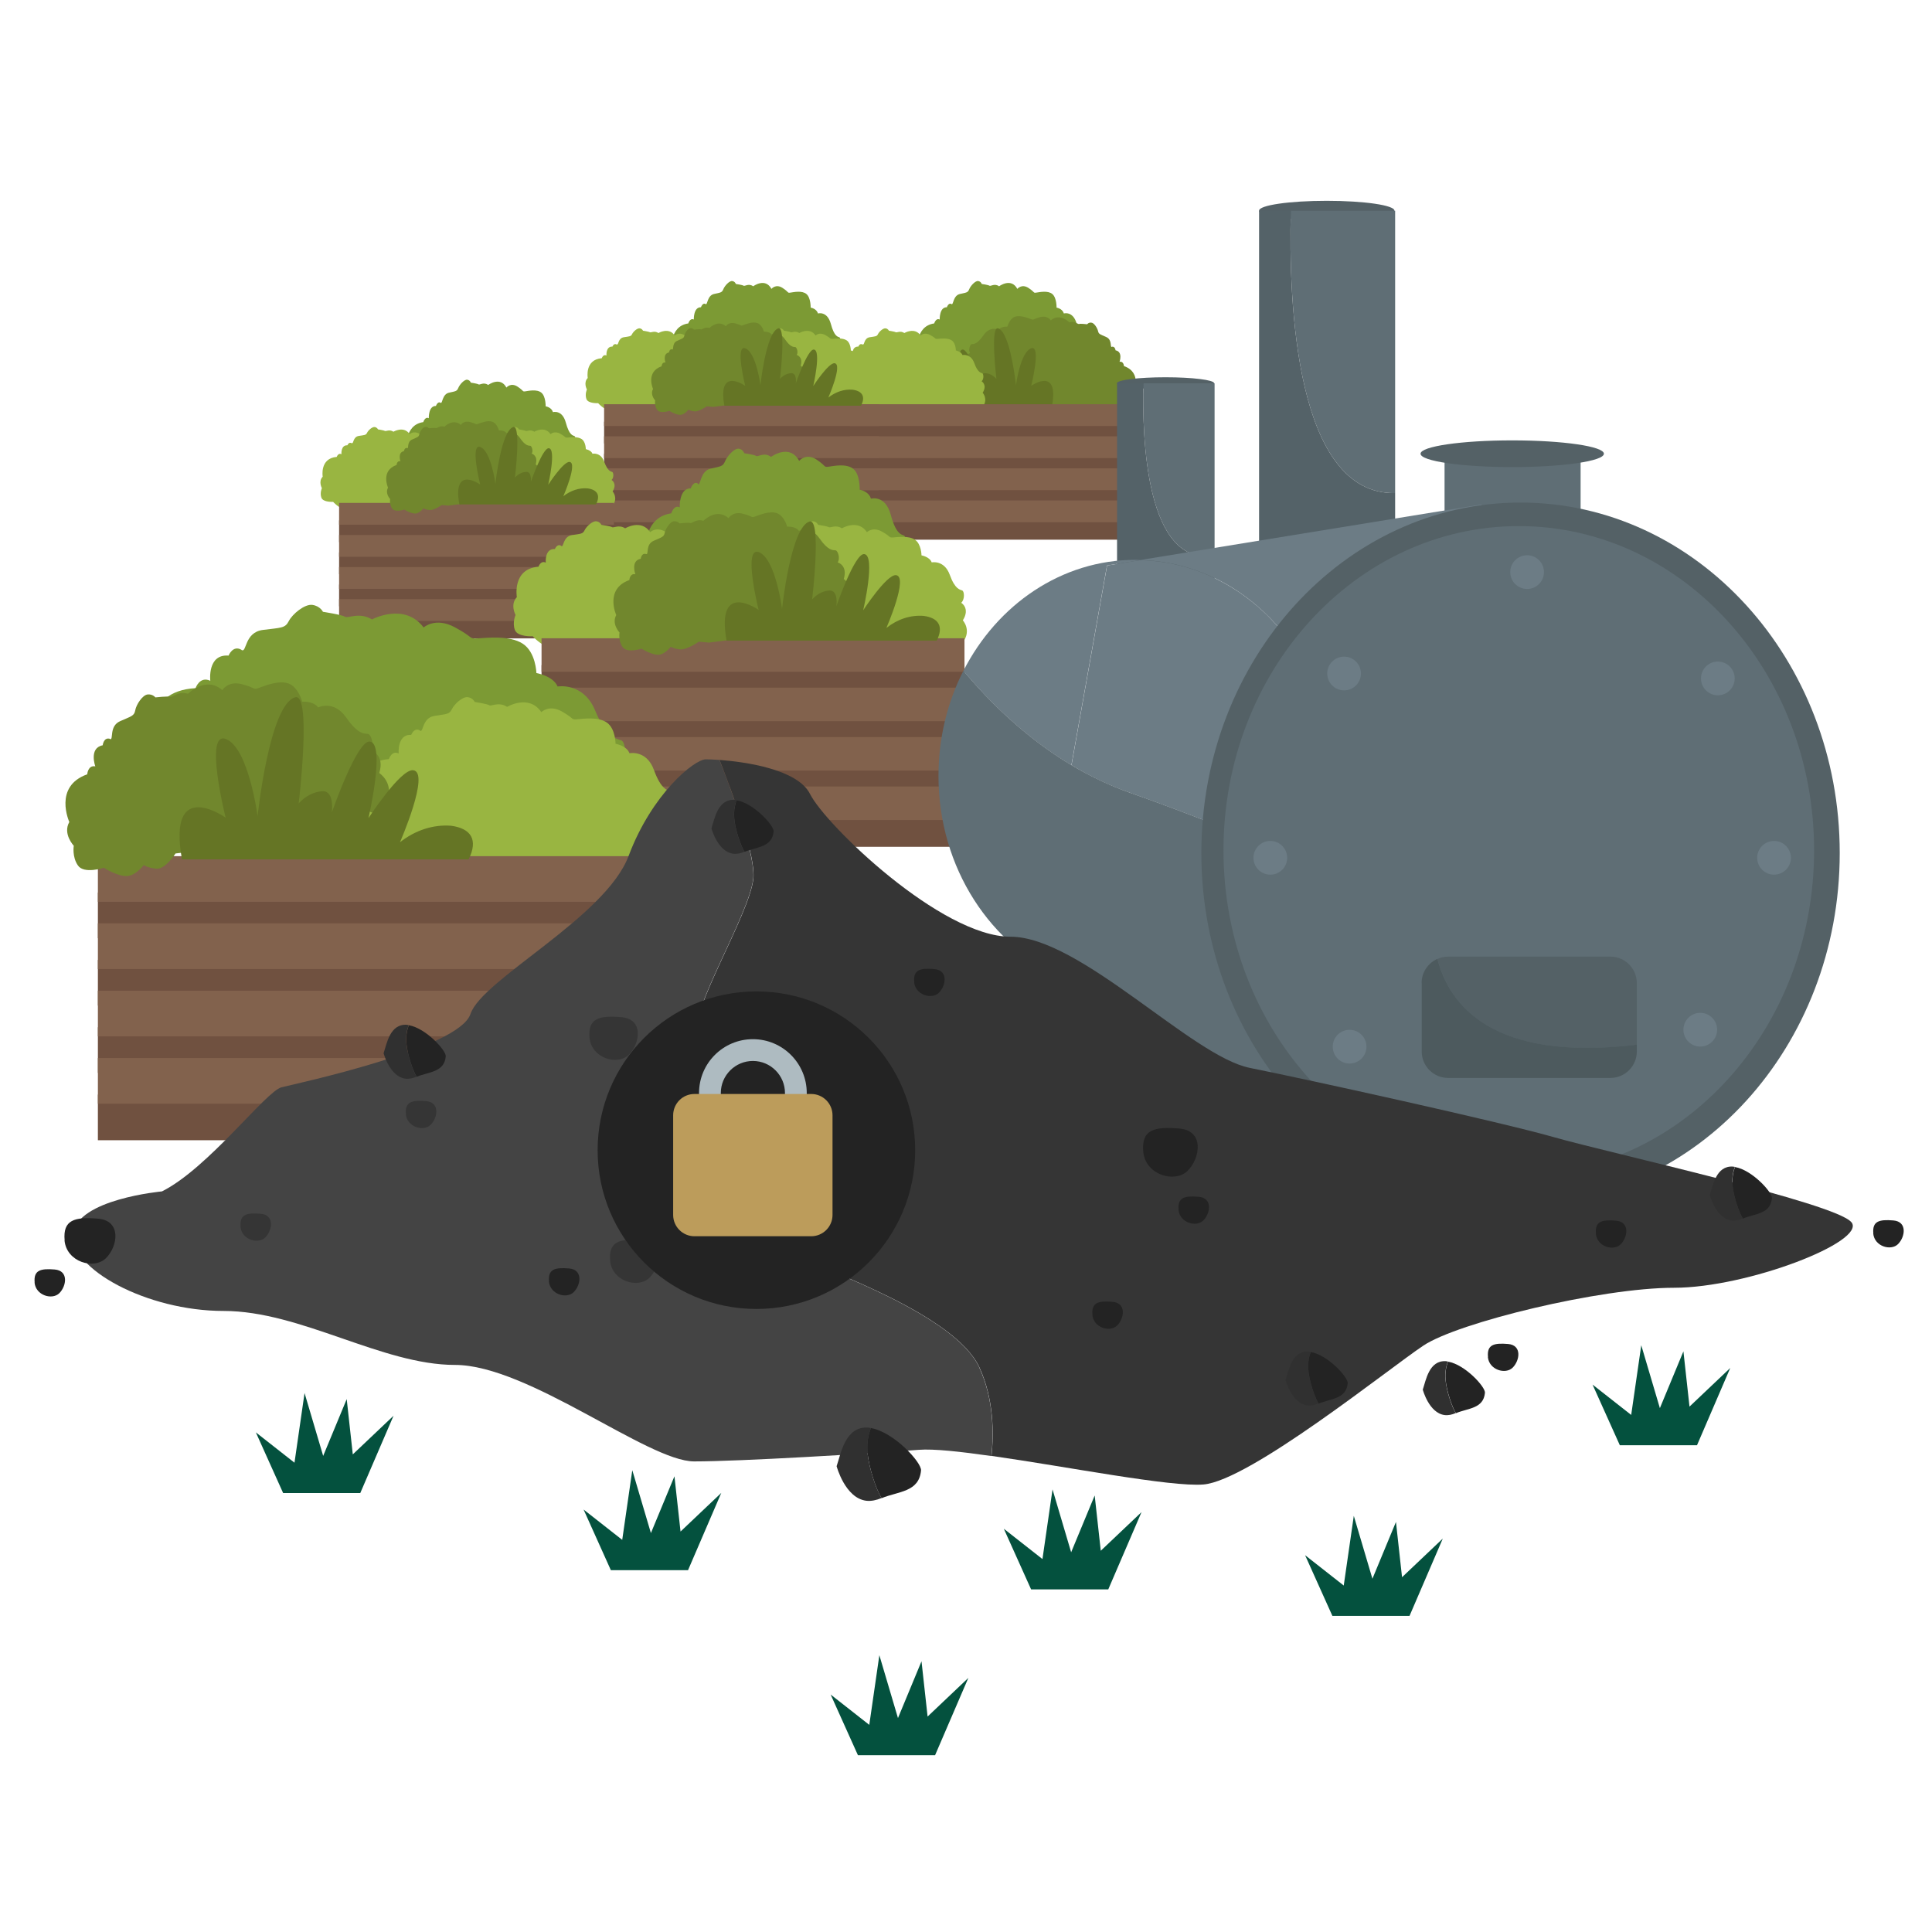 <svg width="165" height="165" viewBox="0 0 165 165" fill="none" xmlns="http://www.w3.org/2000/svg">
<g clip-path="url(#clip0_378_19084)">
<path d="M60.274 25.971C60.424 26.072 60.394 25.252 60.964 25.111C61.534 24.982 61.654 25.002 61.774 24.701C61.894 24.401 62.294 23.971 62.534 24.002C62.774 24.032 62.844 24.252 62.844 24.252C62.844 24.252 63.414 24.331 63.504 24.401C63.594 24.471 63.954 24.172 64.324 24.451C64.324 24.451 65.354 23.681 65.884 24.672C65.884 24.672 66.254 24.212 66.834 24.591C67.414 24.971 67.224 25.032 67.504 24.991C67.784 24.951 68.494 24.791 68.874 25.111C69.254 25.431 69.234 26.271 69.234 26.271C69.234 26.271 69.744 26.352 69.854 26.771C69.854 26.771 70.644 26.532 70.954 27.651C71.254 28.771 71.564 28.752 71.694 28.811C71.824 28.872 71.844 29.482 71.594 29.741C71.594 29.741 72.154 30.122 71.654 31.072C71.654 31.072 72.194 31.782 71.604 32.721C71.014 33.661 70.624 32.931 70.624 32.931C70.624 32.931 70.524 33.422 70.254 33.431C69.984 33.431 69.734 33.331 69.734 33.331C69.734 33.331 69.324 33.842 68.964 33.642C68.604 33.441 68.494 33.092 68.494 33.092C68.494 33.092 67.794 33.842 67.384 33.702C66.974 33.562 66.334 33.301 66.334 33.301L64.154 33.742L62.394 33.541L62.024 33.022L61.584 32.971C61.584 32.971 60.914 33.731 60.524 33.562C60.134 33.392 60.034 33.212 60.034 33.212C60.034 33.212 59.524 33.702 59.134 33.602C58.744 33.502 58.274 32.931 58.244 32.871C58.244 32.871 57.284 32.981 57.134 32.441C56.984 31.901 57.214 31.322 57.214 31.322C57.214 31.322 56.884 30.541 57.344 29.982C57.344 29.982 57.114 27.861 58.784 27.622C58.784 27.622 58.934 27.122 59.254 27.291C59.254 27.291 59.214 26.221 59.864 26.241C59.864 26.241 60.024 25.791 60.274 25.982V25.971Z" fill="#7C9A34"/>
<path d="M81.274 25.971C81.424 26.072 81.394 25.252 81.964 25.111C82.534 24.982 82.654 25.002 82.774 24.701C82.894 24.401 83.294 23.971 83.534 24.002C83.774 24.032 83.844 24.252 83.844 24.252C83.844 24.252 84.414 24.331 84.504 24.401C84.594 24.471 84.954 24.172 85.324 24.451C85.324 24.451 86.354 23.681 86.884 24.672C86.884 24.672 87.254 24.212 87.834 24.591C88.414 24.971 88.224 25.032 88.504 24.991C88.784 24.951 89.494 24.791 89.874 25.111C90.254 25.431 90.234 26.271 90.234 26.271C90.234 26.271 90.744 26.352 90.854 26.771C90.854 26.771 91.644 26.532 91.954 27.651C92.254 28.771 92.564 28.752 92.694 28.811C92.824 28.872 92.844 29.482 92.594 29.741C92.594 29.741 93.154 30.122 92.654 31.072C92.654 31.072 93.194 31.782 92.604 32.721C92.014 33.661 91.624 32.931 91.624 32.931C91.624 32.931 91.524 33.422 91.254 33.431C90.984 33.431 90.734 33.331 90.734 33.331C90.734 33.331 90.324 33.842 89.964 33.642C89.604 33.441 89.494 33.092 89.494 33.092C89.494 33.092 88.794 33.842 88.384 33.702C87.974 33.562 87.334 33.301 87.334 33.301L85.154 33.742L83.394 33.541L83.024 33.022L82.584 32.971C82.584 32.971 81.914 33.731 81.524 33.562C81.134 33.392 81.034 33.212 81.034 33.212C81.034 33.212 80.524 33.702 80.134 33.602C79.744 33.502 79.274 32.931 79.244 32.871C79.244 32.871 78.284 32.981 78.134 32.441C77.984 31.901 78.214 31.322 78.214 31.322C78.214 31.322 77.884 30.541 78.344 29.982C78.344 29.982 78.114 27.861 79.784 27.622C79.784 27.622 79.934 27.122 80.254 27.291C80.254 27.291 80.214 26.221 80.864 26.241C80.864 26.241 81.024 25.791 81.274 25.982V25.971Z" fill="#7C9A34"/>
<path d="M64.724 29.412C64.864 29.492 64.804 28.882 65.304 28.802C65.804 28.722 65.914 28.742 66.014 28.532C66.114 28.322 66.454 28.012 66.664 28.042C66.874 28.072 66.944 28.242 66.944 28.242C66.944 28.242 67.454 28.322 67.534 28.372C67.614 28.432 67.924 28.212 68.264 28.442C68.264 28.442 69.154 27.912 69.654 28.652C69.654 28.652 69.974 28.322 70.494 28.622C71.024 28.922 70.854 28.952 71.094 28.942C71.344 28.922 71.964 28.832 72.314 29.072C72.664 29.312 72.664 29.932 72.664 29.932C72.664 29.932 73.114 30.012 73.234 30.322C73.234 30.322 73.934 30.172 74.234 31.002C74.534 31.832 74.814 31.832 74.924 31.882C75.034 31.932 75.074 32.382 74.864 32.562C74.864 32.562 75.374 32.862 74.954 33.542C74.954 33.542 75.454 34.082 74.954 34.752C74.454 35.422 74.094 34.872 74.094 34.872C74.094 34.872 74.024 35.232 73.784 35.222C73.544 35.222 73.324 35.132 73.324 35.132C73.324 35.132 72.974 35.492 72.654 35.332C72.334 35.172 72.224 34.912 72.224 34.912C72.224 34.912 71.624 35.442 71.254 35.332C70.884 35.222 70.314 35.002 70.314 35.002L68.394 35.252L66.834 35.052L66.484 34.662L66.094 34.612C66.094 34.612 65.524 35.152 65.174 35.012C64.824 34.872 64.724 34.742 64.724 34.742C64.724 34.742 64.284 35.082 63.934 35.002C63.584 34.922 63.154 34.482 63.114 34.432C63.114 34.432 62.264 34.482 62.114 34.082C61.964 33.672 62.154 33.262 62.154 33.262C62.154 33.262 61.834 32.682 62.224 32.282C62.224 32.282 61.954 30.712 63.424 30.592C63.424 30.592 63.544 30.222 63.824 30.362C63.824 30.362 63.754 29.572 64.334 29.602C64.334 29.602 64.454 29.282 64.694 29.422L64.724 29.412Z" fill="#99B541"/>
<path d="M85.724 29.412C85.864 29.492 85.804 28.882 86.304 28.802C86.804 28.722 86.914 28.742 87.014 28.532C87.114 28.322 87.454 28.012 87.664 28.042C87.874 28.072 87.944 28.242 87.944 28.242C87.944 28.242 88.454 28.322 88.534 28.372C88.614 28.432 88.924 28.212 89.264 28.442C89.264 28.442 90.154 27.912 90.654 28.652C90.654 28.652 90.974 28.322 91.494 28.622C92.024 28.922 91.854 28.952 92.094 28.942C92.344 28.922 92.964 28.832 93.314 29.072C93.664 29.312 93.664 29.932 93.664 29.932C93.664 29.932 94.114 30.012 94.234 30.322C94.234 30.322 94.934 30.172 95.234 31.002C95.534 31.832 95.814 31.832 95.924 31.882C96.034 31.932 96.074 32.382 95.864 32.562C95.864 32.562 96.374 32.862 95.954 33.542C95.954 33.542 96.454 34.082 95.954 34.752C95.454 35.422 95.094 34.872 95.094 34.872C95.094 34.872 95.024 35.232 94.784 35.222C94.544 35.222 94.324 35.132 94.324 35.132C94.324 35.132 93.974 35.492 93.654 35.332C93.334 35.172 93.224 34.912 93.224 34.912C93.224 34.912 92.624 35.442 92.254 35.332C91.884 35.222 91.314 35.002 91.314 35.002L89.394 35.252L87.834 35.052L87.484 34.662L87.094 34.612C87.094 34.612 86.524 35.152 86.174 35.012C85.824 34.872 85.724 34.742 85.724 34.742C85.724 34.742 85.284 35.082 84.934 35.002C84.584 34.922 84.154 34.482 84.114 34.432C84.114 34.432 83.264 34.482 83.114 34.082C82.964 33.672 83.154 33.262 83.154 33.262C83.154 33.262 82.834 32.682 83.224 32.282C83.224 32.282 82.954 30.712 84.424 30.592C84.424 30.592 84.544 30.222 84.824 30.362C84.824 30.362 84.754 29.572 85.334 29.602C85.334 29.602 85.454 29.282 85.694 29.422L85.724 29.412Z" fill="#99B541"/>
<path d="M94.954 29.633C94.783 29.678 95.01 29.028 94.487 28.788C93.963 28.549 93.837 28.549 93.78 28.286C93.723 28.024 93.45 27.578 93.211 27.556C92.972 27.521 92.846 27.693 92.846 27.693C92.846 27.693 92.265 27.624 92.151 27.67C92.049 27.704 91.775 27.385 91.331 27.533C91.331 27.533 90.511 26.689 89.737 27.362C89.737 27.362 89.486 26.905 88.814 27.088C88.153 27.27 88.324 27.35 88.062 27.259C87.8 27.168 87.139 26.883 86.672 27.054C86.205 27.225 86.035 27.898 86.035 27.898C86.035 27.898 85.511 27.852 85.294 28.16C85.294 28.16 84.565 27.795 83.996 28.628C83.426 29.461 83.118 29.37 82.982 29.393C82.845 29.416 82.674 29.895 82.845 30.157C82.845 30.157 82.196 30.34 82.458 31.207C82.458 31.207 81.752 31.664 82.093 32.542C82.435 33.421 83.005 32.93 83.005 32.93C83.005 32.93 82.982 33.353 83.244 33.41C83.506 33.467 83.779 33.444 83.779 33.444C83.779 33.444 84.053 33.946 84.463 33.855C84.861 33.775 85.066 33.512 85.066 33.512C85.066 33.512 85.568 34.277 86.012 34.254C86.456 34.231 87.151 34.163 87.151 34.163L89.19 34.996L90.967 35.224L91.627 35.167H91.593C91.593 35.167 92.379 35.715 92.801 35.658C93.222 35.612 93.37 35.486 93.37 35.486C93.37 35.486 93.757 35.989 94.168 36C94.578 36 95.181 35.658 95.227 35.612C95.227 35.612 96.15 35.92 96.423 35.509C96.708 35.11 96.617 34.585 96.617 34.585C96.617 34.585 97.141 34.037 96.822 33.478C96.822 33.478 97.573 31.823 95.99 31.264C95.99 31.264 95.967 30.831 95.614 30.899C95.614 30.899 95.922 30.043 95.272 29.918C95.272 29.918 95.227 29.53 94.931 29.621L94.954 29.633Z" fill="#71872D"/>
<path d="M52.694 29.412C52.834 29.492 52.773 28.882 53.273 28.802C53.773 28.722 53.883 28.742 53.983 28.532C54.084 28.322 54.423 28.012 54.633 28.042C54.843 28.072 54.913 28.242 54.913 28.242C54.913 28.242 55.423 28.322 55.504 28.372C55.584 28.432 55.894 28.212 56.233 28.442C56.233 28.442 57.123 27.912 57.623 28.652C57.623 28.652 57.944 28.322 58.464 28.622C58.994 28.922 58.824 28.952 59.063 28.942C59.313 28.922 59.934 28.832 60.284 29.072C60.634 29.312 60.633 29.932 60.633 29.932C60.633 29.932 61.084 30.012 61.203 30.322C61.203 30.322 61.904 30.172 62.203 31.002C62.504 31.832 62.783 31.832 62.894 31.882C63.004 31.932 63.044 32.382 62.834 32.562C62.834 32.562 63.343 32.862 62.923 33.542C62.923 33.542 63.423 34.082 62.923 34.752C62.423 35.422 62.063 34.872 62.063 34.872C62.063 34.872 61.993 35.232 61.754 35.222C61.514 35.222 61.294 35.132 61.294 35.132C61.294 35.132 60.944 35.492 60.624 35.332C60.304 35.172 60.194 34.912 60.194 34.912C60.194 34.912 59.593 35.442 59.224 35.332C58.853 35.222 58.284 35.002 58.284 35.002L56.364 35.252L54.803 35.052L54.453 34.662L54.063 34.612C54.063 34.612 53.493 35.152 53.144 35.012C52.794 34.872 52.694 34.742 52.694 34.742C52.694 34.742 52.254 35.082 51.904 35.002C51.553 34.922 51.123 34.482 51.084 34.432C51.084 34.432 50.233 34.482 50.084 34.082C49.934 33.672 50.123 33.262 50.123 33.262C50.123 33.262 49.803 32.682 50.194 32.282C50.194 32.282 49.923 30.712 51.394 30.592C51.394 30.592 51.514 30.222 51.794 30.362C51.794 30.362 51.724 29.572 52.303 29.602C52.303 29.602 52.423 29.282 52.663 29.422L52.694 29.412Z" fill="#99B541"/>
<path d="M78.158 34.651H89.848C90.458 31.262 88.068 32.952 88.068 32.952C88.068 32.952 88.968 29.381 88.048 29.752C87.128 30.122 86.768 32.892 86.768 32.892C86.768 32.892 86.288 28.352 85.238 28.041C84.558 27.852 85.098 32.361 85.098 32.361C84.818 32.051 84.478 31.881 84.118 31.872C83.628 31.872 83.748 32.742 83.748 32.742C83.748 32.742 82.738 29.811 82.208 29.852C81.548 29.901 82.258 32.971 82.258 32.971C82.258 32.971 80.958 30.971 80.438 31.021C79.718 31.091 80.968 33.952 80.968 33.952C80.338 33.462 79.618 33.221 78.898 33.282C78.088 33.392 77.768 33.852 78.178 34.651H78.158Z" fill="#657525"/>
<path d="M73.694 29.412C73.834 29.492 73.773 28.882 74.273 28.802C74.773 28.722 74.883 28.742 74.984 28.532C75.084 28.322 75.424 28.012 75.633 28.042C75.844 28.072 75.913 28.242 75.913 28.242C75.913 28.242 76.424 28.322 76.504 28.372C76.584 28.432 76.894 28.212 77.234 28.442C77.234 28.442 78.124 27.912 78.624 28.652C78.624 28.652 78.944 28.322 79.464 28.622C79.994 28.922 79.823 28.952 80.064 28.942C80.314 28.922 80.934 28.832 81.284 29.072C81.634 29.312 81.633 29.932 81.633 29.932C81.633 29.932 82.084 30.012 82.204 30.322C82.204 30.322 82.903 30.172 83.204 31.002C83.504 31.832 83.784 31.832 83.894 31.882C84.004 31.932 84.043 32.382 83.834 32.562C83.834 32.562 84.344 32.862 83.924 33.542C83.924 33.542 84.424 34.082 83.924 34.752C83.424 35.422 83.064 34.872 83.064 34.872C83.064 34.872 82.993 35.232 82.754 35.222C82.513 35.222 82.293 35.132 82.293 35.132C82.293 35.132 81.944 35.492 81.624 35.332C81.304 35.172 81.194 34.912 81.194 34.912C81.194 34.912 80.594 35.442 80.224 35.332C79.853 35.222 79.284 35.002 79.284 35.002L77.364 35.252L75.803 35.052L75.454 34.662L75.064 34.612C75.064 34.612 74.493 35.152 74.144 35.012C73.793 34.872 73.694 34.742 73.694 34.742C73.694 34.742 73.254 35.082 72.903 35.002C72.553 34.922 72.124 34.482 72.084 34.432C72.084 34.432 71.234 34.482 71.084 34.082C70.933 33.672 71.124 33.262 71.124 33.262C71.124 33.262 70.803 32.682 71.194 32.282C71.194 32.282 70.924 30.712 72.394 30.592C72.394 30.592 72.513 30.222 72.793 30.362C72.793 30.362 72.724 29.572 73.303 29.602C73.303 29.602 73.424 29.282 73.663 29.422L73.694 29.412Z" fill="#99B541"/>
<path d="M75.064 36.012H51.593V37.872H75.064V36.012Z" fill="#705140"/>
<path d="M96.064 36.012H72.594V37.872H96.064V36.012Z" fill="#705140"/>
<path d="M75.064 38.752H51.593V40.611H75.064V38.752Z" fill="#705140"/>
<path d="M96.064 38.752H72.594V40.611H96.064V38.752Z" fill="#705140"/>
<path d="M75.064 41.491H51.593V43.351H75.064V41.491Z" fill="#705140"/>
<path d="M96.064 41.491H72.594V43.351H96.064V41.491Z" fill="#705140"/>
<path d="M75.064 44.231H51.593V46.091H75.064V44.231Z" fill="#705140"/>
<path d="M96.064 44.231H72.594V46.091H96.064V44.231Z" fill="#705140"/>
<path d="M75.064 34.522H51.593V36.382H75.064V34.522Z" fill="#82624D"/>
<path d="M96.064 34.522H72.594V36.382H96.064V34.522Z" fill="#82624D"/>
<path d="M75.064 37.262H51.593V39.122H75.064V37.262Z" fill="#82624D"/>
<path d="M96.064 37.262H72.594V39.122H96.064V37.262Z" fill="#82624D"/>
<path d="M75.064 40.002H51.593V41.861H75.064V40.002Z" fill="#82624D"/>
<path d="M96.064 40.002H72.594V41.861H96.064V40.002Z" fill="#82624D"/>
<path d="M75.064 42.741H51.593V44.601H75.064V42.741Z" fill="#82624D"/>
<path d="M96.064 42.741H72.594V44.601H96.064V42.741Z" fill="#82624D"/>
<path d="M57.413 29.851C57.563 29.891 57.364 29.321 57.824 29.111C58.283 28.901 58.394 28.901 58.444 28.671C58.493 28.441 58.733 28.051 58.944 28.031C59.154 28.001 59.264 28.151 59.264 28.151C59.264 28.151 59.773 28.091 59.873 28.131C59.964 28.161 60.203 27.881 60.593 28.011C60.593 28.011 61.313 27.271 61.993 27.861C61.993 27.861 62.214 27.461 62.803 27.621C63.383 27.781 63.233 27.851 63.464 27.771C63.694 27.691 64.273 27.441 64.683 27.591C65.094 27.741 65.243 28.331 65.243 28.331C65.243 28.331 65.704 28.291 65.894 28.561C65.894 28.561 66.534 28.241 67.034 28.971C67.534 29.701 67.803 29.621 67.924 29.641C68.043 29.661 68.194 30.081 68.043 30.311C68.043 30.311 68.614 30.471 68.383 31.231C68.383 31.231 69.004 31.631 68.704 32.401C68.403 33.171 67.903 32.741 67.903 32.741C67.903 32.741 67.924 33.111 67.694 33.161C67.463 33.211 67.224 33.191 67.224 33.191C67.224 33.191 66.984 33.631 66.624 33.551C66.273 33.481 66.094 33.251 66.094 33.251C66.094 33.251 65.653 33.921 65.263 33.901C64.874 33.881 64.263 33.821 64.263 33.821L62.474 34.551L60.913 34.751L60.334 34.701H60.364C60.364 34.701 59.673 35.181 59.303 35.131C58.934 35.091 58.803 34.981 58.803 34.981C58.803 34.981 58.464 35.421 58.103 35.431C57.743 35.431 57.214 35.131 57.173 35.091C57.173 35.091 56.364 35.361 56.123 35.001C55.873 34.651 55.953 34.191 55.953 34.191C55.953 34.191 55.493 33.711 55.773 33.221C55.773 33.221 55.114 31.771 56.504 31.281C56.504 31.281 56.523 30.901 56.834 30.961C56.834 30.961 56.563 30.211 57.133 30.101C57.133 30.101 57.173 29.761 57.434 29.841L57.413 29.851Z" fill="#71872D"/>
<path d="M37.64 34.4C37.79 34.5 37.76 33.68 38.33 33.54C38.9 33.41 39.02 33.43 39.14 33.13C39.26 32.83 39.66 32.4 39.9 32.43C40.14 32.46 40.21 32.68 40.21 32.68C40.21 32.68 40.78 32.76 40.87 32.83C40.96 32.9 41.32 32.6 41.69 32.88C41.69 32.88 42.72 32.11 43.25 33.1C43.25 33.1 43.62 32.64 44.2 33.02C44.78 33.4 44.59 33.46 44.87 33.42C45.15 33.38 45.86 33.22 46.24 33.54C46.62 33.86 46.6 34.7 46.6 34.7C46.6 34.7 47.11 34.78 47.22 35.2C47.22 35.2 48.01 34.96 48.32 36.08C48.62 37.2 48.93 37.18 49.06 37.24C49.19 37.3 49.21 37.91 48.96 38.17C48.96 38.17 49.52 38.55 49.02 39.5C49.02 39.5 49.56 40.21 48.97 41.15C48.38 42.09 47.99 41.36 47.99 41.36C47.99 41.36 47.89 41.85 47.62 41.86C47.35 41.86 47.1 41.76 47.1 41.76C47.1 41.76 46.69 42.27 46.33 42.07C45.97 41.87 45.86 41.52 45.86 41.52C45.86 41.52 45.16 42.27 44.75 42.13C44.34 41.99 43.7 41.73 43.7 41.73L41.52 42.17L39.76 41.97L39.39 41.45L38.95 41.4C38.95 41.4 38.28 42.16 37.89 41.99C37.5 41.82 37.4 41.64 37.4 41.64C37.4 41.64 36.89 42.13 36.5 42.03C36.11 41.93 35.64 41.36 35.61 41.3C35.61 41.3 34.65 41.41 34.5 40.87C34.35 40.33 34.58 39.75 34.58 39.75C34.58 39.75 34.25 38.97 34.71 38.41C34.71 38.41 34.48 36.29 36.15 36.05C36.15 36.05 36.3 35.55 36.62 35.72C36.62 35.72 36.58 34.65 37.23 34.67C37.23 34.67 37.39 34.22 37.64 34.41V34.4Z" fill="#7C9A34"/>
<path d="M73.554 34.651H61.864C61.254 31.262 63.644 32.952 63.644 32.952C63.644 32.952 62.744 29.381 63.664 29.752C64.584 30.122 64.944 32.892 64.944 32.892C64.944 32.892 65.424 28.352 66.474 28.041C67.154 27.852 66.614 32.361 66.614 32.361C66.894 32.051 67.234 31.881 67.594 31.872C68.084 31.872 67.964 32.742 67.964 32.742C67.964 32.742 68.974 29.811 69.504 29.852C70.164 29.901 69.454 32.971 69.454 32.971C69.454 32.971 70.754 30.971 71.274 31.021C71.994 31.091 70.744 33.952 70.744 33.952C71.374 33.462 72.094 33.221 72.814 33.282C73.624 33.392 73.944 33.852 73.534 34.651H73.554Z" fill="#657525"/>
<path d="M42.09 37.84C42.23 37.92 42.17 37.31 42.67 37.23C43.17 37.15 43.28 37.17 43.38 36.96C43.48 36.75 43.82 36.44 44.03 36.47C44.24 36.5 44.31 36.67 44.31 36.67C44.31 36.67 44.82 36.75 44.9 36.8C44.98 36.86 45.29 36.64 45.63 36.87C45.63 36.87 46.52 36.34 47.02 37.08C47.02 37.08 47.34 36.75 47.86 37.05C48.39 37.35 48.22 37.38 48.46 37.37C48.71 37.35 49.33 37.26 49.68 37.5C50.03 37.74 50.03 38.36 50.03 38.36C50.03 38.36 50.48 38.44 50.6 38.75C50.6 38.75 51.3 38.6 51.6 39.43C51.9 40.26 52.18 40.26 52.29 40.31C52.4 40.36 52.44 40.81 52.23 40.99C52.23 40.99 52.74 41.29 52.32 41.97C52.32 41.97 52.82 42.51 52.32 43.18C51.82 43.85 51.46 43.3 51.46 43.3C51.46 43.3 51.39 43.66 51.15 43.65C50.91 43.65 50.69 43.56 50.69 43.56C50.69 43.56 50.34 43.92 50.02 43.76C49.7 43.6 49.59 43.34 49.59 43.34C49.59 43.34 48.99 43.87 48.62 43.76C48.25 43.65 47.68 43.43 47.68 43.43L45.76 43.68L44.2 43.48L43.85 43.09L43.46 43.04C43.46 43.04 42.89 43.58 42.54 43.44C42.19 43.3 42.09 43.17 42.09 43.17C42.09 43.17 41.65 43.51 41.3 43.43C40.95 43.35 40.52 42.91 40.48 42.86C40.48 42.86 39.63 42.91 39.48 42.51C39.33 42.1 39.52 41.69 39.52 41.69C39.52 41.69 39.2 41.11 39.59 40.71C39.59 40.71 39.32 39.14 40.79 39.02C40.79 39.02 40.91 38.65 41.19 38.79C41.19 38.79 41.12 38 41.7 38.03C41.7 38.03 41.82 37.71 42.06 37.85L42.09 37.84Z" fill="#99B541"/>
<path d="M30.06 37.84C30.2 37.92 30.14 37.31 30.64 37.23C31.14 37.15 31.25 37.17 31.35 36.96C31.45 36.75 31.79 36.44 32 36.47C32.21 36.5 32.28 36.67 32.28 36.67C32.28 36.67 32.79 36.75 32.87 36.8C32.95 36.86 33.26 36.64 33.6 36.87C33.6 36.87 34.49 36.34 34.99 37.08C34.99 37.08 35.31 36.75 35.83 37.05C36.36 37.35 36.19 37.38 36.43 37.37C36.68 37.35 37.3 37.26 37.65 37.5C38 37.74 38 38.36 38 38.36C38 38.36 38.45 38.44 38.57 38.75C38.57 38.75 39.27 38.6 39.57 39.43C39.87 40.26 40.15 40.26 40.26 40.31C40.37 40.36 40.41 40.81 40.2 40.99C40.2 40.99 40.71 41.29 40.29 41.97C40.29 41.97 40.79 42.51 40.29 43.18C39.79 43.85 39.43 43.3 39.43 43.3C39.43 43.3 39.36 43.66 39.12 43.65C38.88 43.65 38.66 43.56 38.66 43.56C38.66 43.56 38.31 43.92 37.99 43.76C37.67 43.6 37.56 43.34 37.56 43.34C37.56 43.34 36.96 43.87 36.59 43.76C36.22 43.65 35.65 43.43 35.65 43.43L33.73 43.68L32.17 43.48L31.82 43.09L31.43 43.04C31.43 43.04 30.86 43.58 30.51 43.44C30.16 43.3 30.06 43.17 30.06 43.17C30.06 43.17 29.62 43.51 29.27 43.43C28.92 43.35 28.49 42.91 28.45 42.86C28.45 42.86 27.6 42.91 27.45 42.51C27.3 42.1 27.49 41.69 27.49 41.69C27.49 41.69 27.17 41.11 27.56 40.71C27.56 40.71 27.29 39.14 28.76 39.02C28.76 39.02 28.88 38.65 29.16 38.79C29.16 38.79 29.09 38 29.67 38.03C29.67 38.03 29.79 37.71 30.03 37.85L30.06 37.84Z" fill="#99B541"/>
<path d="M52.43 44.44H28.96V46.3H52.43V44.44Z" fill="#705140"/>
<path d="M52.43 47.18H28.96V49.04H52.43V47.18Z" fill="#705140"/>
<path d="M52.43 49.92H28.96V51.78H52.43V49.92Z" fill="#705140"/>
<path d="M52.43 52.66H28.96V54.52H52.43V52.66Z" fill="#705140"/>
<path d="M52.43 42.95H28.96V44.81H52.43V42.95Z" fill="#82624D"/>
<path d="M52.43 45.69H28.96V47.55H52.43V45.69Z" fill="#82624D"/>
<path d="M52.43 48.43H28.96V50.29H52.43V48.43Z" fill="#82624D"/>
<path d="M52.43 51.17H28.96V53.03H52.43V51.17Z" fill="#82624D"/>
<path d="M34.78 38.28C34.93 38.32 34.73 37.75 35.19 37.54C35.65 37.33 35.76 37.33 35.81 37.1C35.86 36.87 36.1 36.48 36.31 36.46C36.52 36.43 36.63 36.58 36.63 36.58C36.63 36.58 37.14 36.52 37.24 36.56C37.33 36.59 37.57 36.31 37.96 36.44C37.96 36.44 38.68 35.7 39.36 36.29C39.36 36.29 39.58 35.89 40.17 36.05C40.75 36.21 40.6 36.28 40.83 36.2C41.06 36.12 41.64 35.87 42.05 36.02C42.46 36.17 42.61 36.76 42.61 36.76C42.61 36.76 43.07 36.72 43.26 36.99C43.26 36.99 43.9 36.67 44.4 37.4C44.9 38.13 45.17 38.05 45.29 38.07C45.41 38.09 45.56 38.51 45.41 38.74C45.41 38.74 45.98 38.9 45.75 39.66C45.75 39.66 46.37 40.06 46.07 40.83C45.77 41.6 45.27 41.17 45.27 41.17C45.27 41.17 45.29 41.54 45.06 41.59C44.83 41.64 44.59 41.62 44.59 41.62C44.59 41.62 44.35 42.06 43.99 41.98C43.64 41.91 43.46 41.68 43.46 41.68C43.46 41.68 43.02 42.35 42.63 42.33C42.24 42.31 41.63 42.25 41.63 42.25L39.84 42.98L38.28 43.18L37.7 43.13H37.73C37.73 43.13 37.04 43.61 36.67 43.56C36.3 43.52 36.17 43.41 36.17 43.41C36.17 43.41 35.83 43.85 35.47 43.86C35.11 43.86 34.58 43.56 34.54 43.52C34.54 43.52 33.73 43.79 33.49 43.43C33.24 43.08 33.32 42.62 33.32 42.62C33.32 42.62 32.86 42.14 33.14 41.65C33.14 41.65 32.48 40.2 33.87 39.71C33.87 39.71 33.89 39.33 34.2 39.39C34.2 39.39 33.93 38.64 34.5 38.53C34.5 38.53 34.54 38.19 34.8 38.27L34.78 38.28Z" fill="#71872D"/>
<path d="M50.92 43.08H39.23C38.62 39.69 41.01 41.38 41.01 41.38C41.01 41.38 40.11 37.81 41.03 38.18C41.95 38.55 42.31 41.32 42.31 41.32C42.31 41.32 42.79 36.78 43.84 36.47C44.52 36.28 43.98 40.79 43.98 40.79C44.26 40.48 44.6 40.31 44.96 40.3C45.45 40.3 45.33 41.17 45.33 41.17C45.33 41.17 46.34 38.24 46.87 38.28C47.53 38.33 46.82 41.4 46.82 41.4C46.82 41.4 48.12 39.4 48.64 39.45C49.36 39.52 48.11 42.38 48.11 42.38C48.74 41.89 49.46 41.65 50.18 41.71C50.99 41.82 51.31 42.28 50.9 43.08H50.92Z" fill="#657525"/>
<path d="M59.61 41.35C59.84 41.51 59.79 40.24 60.67 40.03C61.54 39.82 61.73 39.86 61.92 39.4C62.11 38.94 62.72 38.27 63.09 38.32C63.45 38.36 63.56 38.71 63.56 38.71C63.56 38.71 64.44 38.83 64.58 38.94C64.71 39.05 65.27 38.58 65.85 39.02C65.85 39.02 67.43 37.84 68.25 39.36C68.25 39.36 68.83 38.66 69.72 39.24C70.61 39.83 70.32 39.91 70.75 39.86C71.18 39.8 72.27 39.56 72.87 40.04C73.47 40.52 73.42 41.82 73.42 41.82C73.42 41.82 74.2 41.95 74.38 42.59C74.38 42.59 75.6 42.23 76.07 43.95C76.53 45.67 77.01 45.64 77.21 45.74C77.41 45.84 77.44 46.78 77.06 47.17C77.06 47.17 77.93 47.76 77.15 49.21C77.15 49.21 77.98 50.31 77.08 51.74C76.18 53.17 75.57 52.06 75.57 52.06C75.57 52.06 75.42 52.82 75 52.82C74.59 52.82 74.2 52.66 74.2 52.66C74.2 52.66 73.57 53.44 73.02 53.13C72.47 52.82 72.3 52.28 72.3 52.28C72.3 52.28 71.22 53.44 70.59 53.22C69.96 53.01 68.97 52.6 68.97 52.6L65.61 53.27L62.9 52.97L62.33 52.18L61.65 52.1C61.65 52.1 60.62 53.27 60.02 53C59.42 52.74 59.26 52.47 59.26 52.47C59.26 52.47 58.47 53.22 57.87 53.07C57.27 52.92 56.55 52.04 56.5 51.94C56.5 51.94 55.02 52.11 54.79 51.27C54.56 50.43 54.92 49.54 54.92 49.54C54.92 49.54 54.41 48.35 55.12 47.47C55.12 47.47 54.77 44.2 57.33 43.84C57.33 43.84 57.56 43.07 58.05 43.33C58.05 43.33 57.99 41.68 58.99 41.71C58.99 41.71 59.23 41.02 59.62 41.31V41.33L59.61 41.35Z" fill="#7C9A34"/>
<path d="M66.45 46.64C66.66 46.76 66.58 45.83 67.35 45.7C68.12 45.58 68.28 45.61 68.44 45.28C68.6 44.95 69.11 44.48 69.44 44.52C69.76 44.56 69.87 44.82 69.87 44.82C69.87 44.82 70.66 44.94 70.78 45.02C70.9 45.11 71.38 44.78 71.9 45.12C71.9 45.12 73.27 44.3 74.04 45.45C74.04 45.45 74.53 44.95 75.34 45.41C76.15 45.87 75.89 45.92 76.27 45.9C76.65 45.87 77.61 45.73 78.15 46.1C78.69 46.47 78.7 47.43 78.7 47.43C78.7 47.43 79.4 47.55 79.57 48.03C79.57 48.03 80.64 47.8 81.11 49.08C81.57 50.36 82 50.35 82.18 50.43C82.36 50.51 82.41 51.2 82.09 51.48C82.09 51.48 82.88 51.94 82.23 52.98C82.23 52.98 83 53.82 82.24 54.84C81.48 55.86 80.91 55.03 80.91 55.03C80.91 55.03 80.8 55.59 80.43 55.57C80.06 55.56 79.72 55.43 79.72 55.43C79.72 55.43 79.19 55.98 78.69 55.74C78.19 55.5 78.02 55.09 78.02 55.09C78.02 55.09 77.1 55.91 76.53 55.73C75.96 55.55 75.08 55.22 75.08 55.22L72.12 55.61L69.71 55.3L69.18 54.7L68.58 54.62C68.58 54.62 67.7 55.44 67.16 55.23C66.62 55.02 66.47 54.81 66.47 54.81C66.47 54.81 65.8 55.34 65.26 55.21C64.72 55.08 64.06 54.41 64.01 54.34C64.01 54.34 62.7 54.42 62.48 53.79C62.25 53.17 62.54 52.52 62.54 52.52C62.54 52.52 62.05 51.63 62.65 51C62.65 51 62.23 48.58 64.5 48.4C64.5 48.4 64.68 47.84 65.12 48.05C65.12 48.05 65.01 46.83 65.9 46.89C65.9 46.89 66.09 46.39 66.45 46.62V46.64Z" fill="#99B541"/>
<path d="M47.94 46.64C48.15 46.76 48.07 45.83 48.84 45.7C49.61 45.58 49.77 45.61 49.93 45.28C50.09 44.95 50.6 44.48 50.93 44.52C51.25 44.56 51.36 44.82 51.36 44.82C51.36 44.82 52.15 44.94 52.27 45.02C52.39 45.11 52.87 44.78 53.39 45.12C53.39 45.12 54.76 44.3 55.53 45.45C55.53 45.45 56.02 44.95 56.83 45.41C57.64 45.87 57.38 45.92 57.76 45.9C58.14 45.87 59.1 45.73 59.64 46.1C60.18 46.47 60.19 47.43 60.19 47.43C60.19 47.43 60.89 47.55 61.06 48.03C61.06 48.03 62.13 47.8 62.6 49.08C63.06 50.36 63.49 50.35 63.67 50.43C63.85 50.51 63.9 51.2 63.58 51.48C63.58 51.48 64.37 51.94 63.72 52.98C63.72 52.98 64.49 53.82 63.73 54.84C62.97 55.86 62.4 55.03 62.4 55.03C62.4 55.03 62.29 55.59 61.92 55.57C61.55 55.56 61.21 55.43 61.21 55.43C61.21 55.43 60.68 55.98 60.18 55.74C59.68 55.5 59.51 55.09 59.51 55.09C59.51 55.09 58.59 55.91 58.02 55.73C57.45 55.55 56.57 55.22 56.57 55.22L53.61 55.61L51.2 55.3L50.67 54.7L50.07 54.62C50.07 54.62 49.19 55.44 48.65 55.23C48.11 55.02 47.96 54.81 47.96 54.81C47.96 54.81 47.29 55.34 46.75 55.21C46.21 55.08 45.55 54.41 45.5 54.34C45.5 54.34 44.19 54.42 43.97 53.79C43.74 53.17 44.03 52.52 44.03 52.52C44.03 52.52 43.54 51.63 44.14 51C44.14 51 43.72 48.58 45.99 48.4C45.99 48.4 46.17 47.84 46.61 48.05C46.61 48.05 46.5 46.83 47.39 46.89C47.39 46.89 47.58 46.39 47.94 46.62V46.64Z" fill="#99B541"/>
<path d="M82.37 56.8H46.25V59.66H82.37V56.8Z" fill="#705140"/>
<path d="M82.37 61.02H46.25V63.88H82.37V61.02Z" fill="#705140"/>
<path d="M82.37 65.24H46.25V68.1H82.37V65.24Z" fill="#705140"/>
<path d="M82.37 69.46H46.25V72.32H82.37V69.46Z" fill="#705140"/>
<path d="M82.37 54.51H46.25V57.37H82.37V54.51Z" fill="#82624D"/>
<path d="M82.37 58.73H46.25V61.59H82.37V58.73Z" fill="#82624D"/>
<path d="M82.37 62.95H46.25V65.81H82.37V62.95Z" fill="#82624D"/>
<path d="M82.37 67.17H46.25V70.03H82.37V67.17Z" fill="#82624D"/>
<path d="M55.19 47.32C55.43 47.39 55.11 46.5 55.82 46.19C56.53 45.87 56.7 45.86 56.77 45.51C56.84 45.16 57.22 44.56 57.54 44.52C57.86 44.48 58.03 44.7 58.03 44.7C58.03 44.7 58.82 44.61 58.96 44.67C59.1 44.72 59.48 44.28 60.07 44.48C60.07 44.48 61.18 43.34 62.22 44.25C62.22 44.25 62.57 43.64 63.47 43.88C64.37 44.12 64.13 44.24 64.49 44.11C64.85 43.99 65.74 43.6 66.36 43.83C66.98 44.06 67.23 44.98 67.23 44.98C67.23 44.98 67.94 44.92 68.23 45.34C68.23 45.34 69.21 44.85 69.98 45.97C70.76 47.09 71.16 46.97 71.36 47C71.56 47.03 71.78 47.68 71.54 48.03C71.54 48.03 72.42 48.27 72.06 49.45C72.06 49.45 73.02 50.06 72.55 51.25C72.08 52.44 71.31 51.77 71.31 51.77C71.31 51.77 71.34 52.34 70.99 52.42C70.63 52.5 70.26 52.46 70.26 52.46C70.26 52.46 69.88 53.13 69.34 53.02C68.8 52.91 68.53 52.56 68.53 52.56C68.53 52.56 67.85 53.58 67.25 53.56C66.66 53.53 65.72 53.44 65.72 53.44L62.96 54.57L60.55 54.88L59.65 54.8H59.69C59.69 54.8 58.63 55.53 58.06 55.46C57.48 55.39 57.29 55.23 57.29 55.23C57.29 55.23 56.77 55.91 56.22 55.92C55.67 55.93 54.86 55.45 54.79 55.4C54.79 55.4 53.55 55.81 53.17 55.26C52.79 54.71 52.91 54.02 52.91 54.02C52.91 54.02 52.21 53.28 52.63 52.53C52.63 52.53 51.61 50.3 53.75 49.54C53.75 49.54 53.78 48.95 54.26 49.04C54.26 49.04 53.84 47.89 54.72 47.72C54.72 47.72 54.78 47.19 55.18 47.32H55.19Z" fill="#71872D"/>
<path d="M80.04 54.71H62.05C61.12 49.49 64.79 52.09 64.79 52.09C64.79 52.09 63.41 46.59 64.82 47.16C66.24 47.73 66.79 52 66.79 52C66.79 52 67.53 45 69.14 44.54C70.19 44.24 69.36 51.19 69.36 51.19C69.79 50.72 70.32 50.45 70.87 50.43C71.62 50.43 71.43 51.77 71.43 51.77C71.43 51.77 72.99 47.26 73.8 47.32C74.82 47.4 73.72 52.12 73.72 52.12C73.72 52.12 75.73 49.04 76.52 49.12C77.62 49.23 75.7 53.63 75.7 53.63C76.66 52.87 77.78 52.51 78.89 52.6C80.14 52.77 80.62 53.48 80 54.71H80.01H80.04Z" fill="#657525"/>
<path d="M20.64 55.52C21.08 55.76 20.87 54.01 22.44 53.8C24.01 53.6 24.35 53.66 24.66 53.05C24.97 52.44 26.02 51.57 26.68 51.66C27.35 51.76 27.58 52.25 27.58 52.25C27.58 52.25 29.2 52.5 29.46 52.67C29.71 52.84 30.68 52.24 31.77 52.9C31.77 52.9 34.54 51.41 36.18 53.59C36.18 53.59 37.17 52.67 38.84 53.57C40.52 54.47 39.99 54.55 40.77 54.52C41.55 54.48 43.51 54.24 44.64 54.97C45.77 55.7 45.81 57.48 45.81 57.48C45.81 57.48 47.25 57.73 47.62 58.63C47.62 58.63 49.81 58.24 50.82 60.66C51.82 63.08 52.69 63.08 53.06 63.23C53.43 63.38 53.57 64.68 52.92 65.19C52.92 65.19 54.56 66.08 53.27 68.02C53.27 68.02 54.88 69.62 53.37 71.51C51.86 73.4 50.65 71.81 50.65 71.81C50.65 71.81 50.44 72.85 49.69 72.81C48.94 72.77 48.22 72.51 48.22 72.51C48.22 72.51 47.14 73.53 46.11 73.05C45.08 72.57 44.72 71.81 44.72 71.81C44.72 71.81 42.86 73.31 41.69 72.95C40.52 72.6 38.69 71.94 38.69 71.94L32.63 72.55L27.67 71.88L26.56 70.73L25.32 70.56C25.32 70.56 23.54 72.07 22.43 71.66C21.31 71.24 21 70.85 21 70.85C21 70.85 19.63 71.81 18.53 71.55C17.42 71.29 16.04 70.01 15.92 69.87C15.92 69.87 13.24 69.97 12.75 68.79C12.26 67.61 12.83 66.42 12.83 66.42C12.83 66.42 11.78 64.73 13 63.58C13 63.58 12.05 59.03 16.7 58.77C16.7 58.77 17.05 57.72 17.96 58.14C17.96 58.14 17.69 55.85 19.52 55.99C19.52 55.99 19.89 55.06 20.63 55.5V55.52H20.64Z" fill="#7C9A34"/>
<path d="M35.88 62.41C36.17 62.58 36.05 61.31 37.1 61.14C38.15 60.97 38.37 61.02 38.59 60.57C38.81 60.12 39.51 59.48 39.95 59.54C40.39 59.6 40.54 59.95 40.54 59.95C40.54 59.95 41.61 60.11 41.78 60.23C41.95 60.35 42.59 59.9 43.31 60.37C43.31 60.37 45.17 59.25 46.23 60.82C46.23 60.82 46.9 60.14 48 60.77C49.1 61.4 48.75 61.47 49.27 61.43C49.79 61.39 51.09 61.19 51.83 61.71C52.57 62.23 52.57 63.52 52.57 63.52C52.57 63.52 53.52 63.68 53.76 64.33C53.76 64.33 55.22 64.02 55.85 65.76C56.48 67.5 57.06 67.49 57.3 67.6C57.54 67.71 57.62 68.65 57.18 69.02C57.18 69.02 58.25 69.64 57.37 71.07C57.37 71.07 58.42 72.21 57.39 73.6C56.36 74.99 55.58 73.86 55.58 73.86C55.58 73.86 55.43 74.62 54.93 74.6C54.43 74.58 53.96 74.4 53.96 74.4C53.96 74.4 53.23 75.15 52.55 74.82C51.87 74.49 51.64 73.93 51.64 73.93C51.64 73.93 50.39 75.04 49.61 74.8C48.84 74.56 47.63 74.11 47.63 74.11L43.6 74.64L40.32 74.22L39.6 73.4L38.78 73.29C38.78 73.29 37.58 74.41 36.85 74.12C36.11 73.83 35.91 73.55 35.91 73.55C35.91 73.55 34.99 74.27 34.26 74.09C33.53 73.92 32.63 73 32.55 72.9C32.55 72.9 30.77 73.01 30.46 72.16C30.15 71.31 30.54 70.43 30.54 70.43C30.54 70.43 29.87 69.21 30.69 68.37C30.69 68.37 30.12 65.08 33.21 64.83C33.21 64.83 33.46 64.06 34.05 64.35C34.05 64.35 33.9 62.69 35.12 62.76C35.12 62.76 35.38 62.08 35.87 62.39V62.41H35.88Z" fill="#99B541"/>
<path d="M57.55 76.23H8.36V80.13H57.55V76.23Z" fill="#705140"/>
<path d="M57.55 81.98H8.36V85.88H57.55V81.98Z" fill="#705140"/>
<path d="M57.55 87.73H8.36V91.63H57.55V87.73Z" fill="#705140"/>
<path d="M57.55 93.48H8.36V97.38H57.55V93.48Z" fill="#705140"/>
<path d="M57.55 73.12H8.36V77.02H57.55V73.12Z" fill="#82624D"/>
<path d="M57.55 78.86H8.36V82.76H57.55V78.86Z" fill="#82624D"/>
<path d="M57.55 84.61H8.36V88.51H57.55V84.61Z" fill="#82624D"/>
<path d="M57.55 90.36H8.36V94.26H57.55V90.36Z" fill="#82624D"/>
<path d="M9.4 63.13C9.72 63.22 9.29 62.02 10.26 61.59C11.23 61.16 11.46 61.15 11.55 60.66C11.64 60.17 12.16 59.37 12.6 59.31C13.04 59.26 13.27 59.56 13.27 59.56C13.27 59.56 14.35 59.44 14.54 59.51C14.73 59.58 15.24 58.99 16.06 59.25C16.06 59.25 17.57 57.7 18.99 58.94C18.99 58.94 19.46 58.11 20.69 58.44C21.92 58.77 21.59 58.93 22.08 58.76C22.57 58.59 23.78 58.07 24.63 58.37C25.48 58.67 25.81 59.93 25.81 59.93C25.81 59.93 26.77 59.85 27.17 60.42C27.17 60.42 28.5 59.75 29.56 61.27C30.62 62.8 31.17 62.64 31.43 62.68C31.69 62.72 32 63.61 31.68 64.09C31.68 64.09 32.88 64.42 32.39 66.02C32.39 66.02 33.69 66.85 33.05 68.47C32.41 70.09 31.37 69.18 31.37 69.18C31.37 69.18 31.42 69.95 30.93 70.06C30.44 70.17 29.94 70.12 29.94 70.12C29.94 70.12 29.43 71.03 28.69 70.88C27.95 70.73 27.59 70.25 27.59 70.25C27.59 70.25 26.66 71.64 25.85 71.61C25.04 71.58 23.76 71.44 23.76 71.44L20 72.97L16.72 73.4L15.81 72.79L14.99 72.89C14.99 72.89 14.12 74.28 13.33 74.19C12.54 74.1 12.28 73.88 12.28 73.88C12.28 73.88 11.57 74.81 10.82 74.82C10.07 74.84 8.96 74.18 8.87 74.11C8.87 74.11 7.18 74.67 6.66 73.92C6.14 73.18 6.3 72.23 6.3 72.23C6.3 72.23 5.34 71.22 5.92 70.2C5.92 70.2 4.53 67.16 7.45 66.13C7.45 66.13 7.5 65.33 8.14 65.45C8.14 65.45 7.57 63.88 8.77 63.65C8.77 63.65 8.85 62.93 9.4 63.1H9.41L9.4 63.13Z" fill="#71872D"/>
<path d="M40.04 73.39H15.54C14.27 66.28 19.27 69.83 19.27 69.83C19.27 69.83 17.39 62.34 19.31 63.12C21.24 63.9 22 69.71 22 69.71C22 69.71 23 60.18 25.21 59.55C26.64 59.14 25.51 68.61 25.51 68.61C26.1 67.97 26.82 67.61 27.57 67.57C28.59 67.57 28.34 69.39 28.34 69.39C28.34 69.39 30.47 63.25 31.57 63.33C32.96 63.43 31.47 69.87 31.47 69.87C31.47 69.87 34.2 65.67 35.28 65.78C36.78 65.93 34.16 71.93 34.16 71.93C35.47 70.9 36.99 70.41 38.51 70.52C40.21 70.74 40.87 71.71 40.02 73.39H40.04Z" fill="#657525"/>
<path d="M99.54 33.24C101.832 33.24 103.69 33.012 103.69 32.73C103.69 32.449 101.832 32.22 99.54 32.22C97.248 32.22 95.39 32.449 95.39 32.73C95.39 33.012 97.248 33.24 99.54 33.24Z" fill="#546166"/>
<path d="M99.54 52.7C101.832 52.7 103.69 52.472 103.69 52.19C103.69 51.908 101.832 51.68 99.54 51.68C97.248 51.68 95.39 51.908 95.39 52.19C95.39 52.472 97.248 52.7 99.54 52.7Z" fill="#5F6E75"/>
<path d="M103.73 47.46V32.73H97.65C97.53 37.45 97.87 48.42 103.73 47.46Z" fill="#5F6E75"/>
<path d="M95.4 52.18L103.73 52.12V47.46C97.87 48.42 97.53 37.45 97.65 32.73H95.4V52.18Z" fill="#546268"/>
<path d="M113.31 18.83C116.502 18.83 119.09 18.454 119.09 17.99C119.09 17.526 116.502 17.15 113.31 17.15C110.118 17.15 107.53 17.526 107.53 17.99C107.53 18.454 110.118 18.83 113.31 18.83Z" fill="#546166"/>
<path d="M113.31 50.99C116.502 50.99 119.09 50.614 119.09 50.15C119.09 49.686 116.502 49.31 113.31 49.31C110.118 49.31 107.53 49.686 107.53 50.15C107.53 50.614 110.118 50.99 113.31 50.99Z" fill="#86949B"/>
<path d="M119.15 42.11V18H110.24C110.04 25.92 110.66 42.26 119.15 42.11Z" fill="#5F6E75"/>
<path d="M107.53 50.12L119.15 50.03V42.11C110.66 42.26 110.04 25.92 110.24 18H107.53V50.13V50.12Z" fill="#546268"/>
<path d="M134.99 70.79V38.75H123.37V70.88L134.99 70.79Z" fill="#5F6E75"/>
<path d="M129.15 39.89C133.474 39.89 136.98 39.38 136.98 38.75C136.98 38.12 133.474 37.61 129.15 37.61C124.826 37.61 121.32 38.12 121.32 38.75C121.32 39.38 124.826 39.89 129.15 39.89Z" fill="#546166"/>
<path d="M129.15 71.75C132.342 71.75 134.93 71.374 134.93 70.91C134.93 70.446 132.342 70.07 129.15 70.07C125.958 70.07 123.37 70.446 123.37 70.91C123.37 71.374 125.958 71.75 129.15 71.75Z" fill="#86949B"/>
<path d="M97.42 47.83C106.51 48.09 113.82 56.24 113.82 66.28C113.82 68.89 113.32 71.38 112.43 73.63C115.56 74.74 118.7 75.76 121.73 76.54L126.54 43.08L97.42 47.82V47.83Z" fill="#6C7C85"/>
<path d="M97.42 47.83C97.27 47.83 97.13 47.81 96.98 47.81C90.66 47.81 85.16 51.64 82.28 57.29C84.44 59.88 87.54 62.98 91.5 65.35L94.54 48.3L97.41 47.83H97.42Z" fill="#6C7C85"/>
<path d="M97.42 47.83L94.55 48.3L91.51 65.35C93.06 66.28 94.73 67.09 96.54 67.72C101.31 69.39 106.85 71.65 112.43 73.64C113.32 71.39 113.82 68.9 113.82 66.29C113.82 56.25 106.52 48.09 97.42 47.84V47.83Z" fill="#6C7C85"/>
<path d="M112.42 73.63C106.84 71.64 101.31 69.38 96.53 67.71C94.73 67.08 93.05 66.26 91.5 65.34C87.54 62.97 84.44 59.87 82.28 57.28C80.92 59.94 80.15 63.01 80.15 66.27C80.15 74.14 84.64 80.85 90.96 83.51L118.37 99.85L121.73 76.53C118.7 75.75 115.56 74.73 112.43 73.62L112.42 73.63Z" fill="#5F6E75"/>
<path d="M129.86 102.78C144.915 102.78 157.12 89.38 157.12 72.85C157.12 56.32 144.915 42.92 129.86 42.92C114.805 42.92 102.6 56.32 102.6 72.85C102.6 89.38 114.805 102.78 129.86 102.78Z" fill="#546166"/>
<path d="M129.71 100.31C143.639 100.31 154.93 87.913 154.93 72.62C154.93 57.327 143.639 44.93 129.71 44.93C115.781 44.93 104.49 57.327 104.49 72.62C104.49 87.913 115.781 100.31 129.71 100.31Z" fill="#5F6E75"/>
<path d="M130.42 50.3C131.215 50.3 131.86 49.655 131.86 48.86C131.86 48.065 131.215 47.42 130.42 47.42C129.625 47.42 128.98 48.065 128.98 48.86C128.98 49.655 129.625 50.3 130.42 50.3Z" fill="#6C7C85"/>
<path d="M146.71 59.38C147.505 59.38 148.15 58.735 148.15 57.94C148.15 57.145 147.505 56.5 146.71 56.5C145.915 56.5 145.27 57.145 145.27 57.94C145.27 58.735 145.915 59.38 146.71 59.38Z" fill="#6C7C85"/>
<path d="M115.26 90.83C116.055 90.83 116.7 90.186 116.7 89.39C116.7 88.595 116.055 87.95 115.26 87.95C114.465 87.95 113.82 88.595 113.82 89.39C113.82 90.186 114.465 90.83 115.26 90.83Z" fill="#6C7C85"/>
<path d="M151.51 74.7C152.305 74.7 152.95 74.055 152.95 73.26C152.95 72.465 152.305 71.82 151.51 71.82C150.715 71.82 150.07 72.465 150.07 73.26C150.07 74.055 150.715 74.7 151.51 74.7Z" fill="#6C7C85"/>
<path d="M108.49 74.7C109.285 74.7 109.93 74.055 109.93 73.26C109.93 72.465 109.285 71.82 108.49 71.82C107.695 71.82 107.05 72.465 107.05 73.26C107.05 74.055 107.695 74.7 108.49 74.7Z" fill="#6C7C85"/>
<path d="M145.21 89.38C146.005 89.38 146.65 88.735 146.65 87.94C146.65 87.145 146.005 86.5 145.21 86.5C144.415 86.5 143.77 87.145 143.77 87.94C143.77 88.735 144.415 89.38 145.21 89.38Z" fill="#6C7C85"/>
<path d="M114.79 58.96C115.585 58.96 116.23 58.315 116.23 57.52C116.23 56.725 115.585 56.08 114.79 56.08C113.995 56.08 113.35 56.725 113.35 57.52C113.35 58.315 113.995 58.96 114.79 58.96Z" fill="#6C7C85"/>
<path d="M139.79 89.22V83.96C139.79 82.71 138.78 81.7 137.53 81.7H123.68C123.35 81.7 123.05 81.77 122.77 81.9C123.76 85.79 127.42 90.72 139.8 89.23L139.79 89.22Z" fill="#546166"/>
<path d="M121.42 83.96V89.8C121.42 91.05 122.43 92.06 123.68 92.06H137.53C138.78 92.06 139.79 91.05 139.79 89.8V89.22C127.41 90.71 123.76 85.78 122.76 81.89C121.97 82.24 121.41 83.03 121.41 83.96H121.42Z" fill="#4D5A5E"/>
<path d="M158.11 104.38C156.79 102.73 137.36 98.45 132.75 97.13C128.14 95.81 111.67 92.19 106.73 91.2C101.79 90.21 92.24 80 86.31 80C80.38 80 70.5 70.45 69.18 67.81C68.12 65.7 63.68 65.07 61.45 64.9C62.88 68.53 64.54 73.24 64.34 75.05C64 78.15 58.82 86.43 59.51 88.5C60.2 90.57 67.1 90.57 67.78 93.67C68.47 96.77 66.4 106.43 68.47 107.46C70.54 108.49 81.57 112.29 83.64 116.77C84.89 119.48 84.88 122.43 84.68 124.34C91.15 125.26 99.98 127.01 102.78 126.78C106.73 126.45 118.59 116.9 121.56 114.92C124.52 112.94 136.71 109.98 142.97 109.98C149.23 109.98 159.44 106.03 158.12 104.38H158.11Z" fill="#353535"/>
<path d="M83.63 116.77C81.56 112.29 70.53 108.5 68.46 107.46C66.39 106.43 68.46 96.77 67.77 93.67C67.08 90.57 60.18 90.57 59.5 88.5C58.81 86.43 63.98 78.16 64.33 75.05C64.53 73.25 62.87 68.54 61.44 64.9C60.89 64.86 60.47 64.85 60.28 64.85C59.29 64.85 55.67 67.81 53.69 73.09C51.71 78.36 41.17 83.63 40.18 86.6C39.19 89.57 25.36 92.53 24.04 92.86C22.72 93.19 17.78 99.78 13.83 101.75C13.83 101.75 6.58 102.41 6.25 105.37C5.92 108.33 12.51 111.96 19.1 111.96C25.69 111.96 32.61 116.57 38.86 116.57C45.11 116.57 55.33 124.81 59.28 124.81C63.23 124.81 74.1 124.15 78.47 123.82C79.74 123.72 82.01 123.97 84.67 124.35C84.87 122.43 84.88 119.48 83.63 116.78V116.77Z" fill="#444444"/>
<path d="M34.92 87.55C34.79 87.88 34.65 88.41 34.71 89.09C34.79 90.07 35.27 91.45 35.59 91.96C36.66 91.52 37.94 91.58 38.07 90.22C38.12 89.73 36.38 87.81 34.92 87.56V87.55Z" fill="#232323"/>
<path d="M34.92 87.55C34.86 87.54 34.8 87.53 34.74 87.52C33.29 87.43 33.03 89.16 32.76 89.95C32.76 89.95 33.29 91.95 34.62 92.12C34.93 92.16 35.26 92.09 35.58 91.95C35.25 91.44 34.78 90.06 34.7 89.08C34.64 88.41 34.78 87.88 34.91 87.54L34.92 87.55Z" fill="#303030"/>
<path d="M62.92 68.34C62.79 68.67 62.65 69.2 62.71 69.88C62.79 70.86 63.27 72.24 63.59 72.75C64.66 72.31 65.94 72.37 66.07 71.01C66.12 70.52 64.38 68.6 62.92 68.35V68.34Z" fill="#232323"/>
<path d="M62.92 68.34C62.86 68.33 62.8 68.32 62.74 68.31C61.29 68.22 61.03 69.95 60.76 70.74C60.76 70.74 61.29 72.74 62.62 72.91C62.93 72.95 63.26 72.88 63.58 72.74C63.25 72.23 62.78 70.85 62.7 69.87C62.64 69.2 62.78 68.67 62.91 68.33L62.92 68.34Z" fill="#303030"/>
<path d="M111.95 115.46C111.82 115.79 111.68 116.32 111.74 117C111.82 117.98 112.3 119.36 112.62 119.87C113.69 119.43 114.97 119.49 115.1 118.13C115.15 117.64 113.41 115.72 111.95 115.47V115.46Z" fill="#232323"/>
<path d="M111.95 115.46C111.89 115.45 111.83 115.44 111.77 115.43C110.32 115.34 110.06 117.07 109.79 117.86C109.79 117.86 110.32 119.86 111.65 120.03C111.96 120.07 112.29 120 112.61 119.86C112.28 119.35 111.81 117.97 111.73 116.99C111.67 116.32 111.81 115.79 111.94 115.45L111.95 115.46Z" fill="#303030"/>
<path d="M123.67 116.28C123.54 116.61 123.4 117.14 123.46 117.82C123.54 118.8 124.02 120.18 124.34 120.69C125.41 120.25 126.69 120.31 126.82 118.95C126.87 118.46 125.13 116.54 123.67 116.29V116.28Z" fill="#232323"/>
<path d="M123.67 116.28C123.61 116.27 123.55 116.26 123.49 116.25C122.04 116.16 121.78 117.89 121.51 118.68C121.51 118.68 122.04 120.68 123.37 120.85C123.68 120.89 124.01 120.82 124.33 120.68C124 120.17 123.53 118.79 123.45 117.81C123.39 117.14 123.53 116.61 123.66 116.27L123.67 116.28Z" fill="#303030"/>
<path d="M148.18 99.66C148.05 99.99 147.91 100.52 147.97 101.2C148.05 102.18 148.53 103.56 148.85 104.07C149.92 103.63 151.2 103.69 151.33 102.33C151.38 101.84 149.64 99.92 148.18 99.67V99.66Z" fill="#232323"/>
<path d="M148.18 99.66C148.12 99.65 148.06 99.64 148 99.63C146.55 99.54 146.29 101.27 146.02 102.06C146.02 102.06 146.55 104.06 147.88 104.23C148.19 104.27 148.52 104.2 148.84 104.06C148.51 103.55 148.04 102.17 147.96 101.19C147.9 100.52 148.04 99.99 148.17 99.65L148.18 99.66Z" fill="#303030"/>
<path d="M93.3 112.29C93.2 111.24 93.8 111.08 95.01 111.18C96.22 111.28 96.02 112.59 95.41 113.2C94.8 113.81 93.39 113.4 93.29 112.29H93.3Z" fill="#232323"/>
<path d="M2.96 109.53C2.86 108.48 3.46 108.32 4.67 108.42C5.88 108.52 5.68 109.83 5.07 110.44C4.46 111.05 3.05 110.64 2.95 109.53H2.96Z" fill="#232323"/>
<path d="M20.55 104.77C20.45 103.72 21.05 103.56 22.26 103.66C23.47 103.76 23.27 105.07 22.66 105.68C22.05 106.29 20.64 105.88 20.54 104.77H20.55Z" fill="#353535"/>
<path d="M34.67 95.15C34.57 94.1 35.17 93.94 36.38 94.04C37.59 94.14 37.39 95.45 36.78 96.06C36.17 96.67 34.76 96.26 34.66 95.15H34.67Z" fill="#353535"/>
<path d="M52.11 107.68C51.96 106.02 52.91 105.76 54.83 105.92C56.75 106.08 56.43 108.16 55.47 109.12C54.51 110.08 52.27 109.44 52.11 107.68Z" fill="#353535"/>
<path d="M50.35 88.63C50.2 86.97 51.15 86.71 53.07 86.87C54.99 87.03 54.67 89.11 53.71 90.07C52.75 91.03 50.51 90.39 50.35 88.63Z" fill="#353535"/>
<path d="M136.3 105.36C136.2 104.31 136.8 104.15 138.01 104.25C139.22 104.35 139.02 105.66 138.41 106.27C137.8 106.88 136.39 106.47 136.29 105.36H136.3Z" fill="#232323"/>
<path d="M127.08 115.89C126.98 114.84 127.58 114.68 128.79 114.78C130 114.88 129.8 116.19 129.19 116.8C128.58 117.41 127.17 117 127.07 115.89H127.08Z" fill="#232323"/>
<path d="M5.52 105.93C5.36 104.18 6.36 103.91 8.38 104.08C10.4 104.25 10.07 106.44 9.05 107.45C8.03 108.46 5.68 107.79 5.51 105.93H5.52Z" fill="#232323"/>
<path d="M46.89 109.44C46.79 108.39 47.39 108.23 48.6 108.33C49.81 108.43 49.61 109.74 49 110.35C48.39 110.96 46.98 110.55 46.88 109.44H46.89Z" fill="#232323"/>
<path d="M159.99 105.34C159.89 104.29 160.49 104.13 161.7 104.23C162.91 104.33 162.71 105.64 162.1 106.25C161.49 106.86 160.08 106.45 159.98 105.34H159.99Z" fill="#232323"/>
<path d="M100.66 103.32C100.56 102.27 101.16 102.11 102.37 102.21C103.58 102.31 103.38 103.62 102.77 104.23C102.16 104.84 100.75 104.43 100.65 103.32H100.66Z" fill="#232323"/>
<path d="M78.08 83.87C77.98 82.82 78.58 82.66 79.79 82.76C81 82.86 80.8 84.17 80.19 84.78C79.58 85.39 78.17 84.98 78.07 83.87H78.08Z" fill="#232323"/>
<path d="M97.64 98.37C97.47 96.49 98.54 96.2 100.71 96.38C102.88 96.56 102.51 98.91 101.43 99.99C100.35 101.07 97.82 100.35 97.64 98.37Z" fill="#232323"/>
<path d="M64.6 111.79C72.09 111.79 78.16 105.72 78.16 98.23C78.16 90.74 72.09 84.67 64.6 84.67C57.11 84.67 51.04 90.74 51.04 98.23C51.04 105.72 57.11 111.79 64.6 111.79Z" fill="#232323"/>
<path d="M64.3 97.95C61.76 97.95 59.7 95.89 59.7 93.35C59.7 90.81 61.76 88.75 64.3 88.75C66.84 88.75 68.9 90.81 68.9 93.35C68.9 95.89 66.84 97.95 64.3 97.95ZM64.3 90.61C62.79 90.61 61.56 91.84 61.56 93.35C61.56 94.86 62.79 96.09 64.3 96.09C65.81 96.09 67.04 94.86 67.04 93.35C67.04 91.84 65.81 90.61 64.3 90.61Z" fill="#AEBBC1"/>
<path d="M69.28 93.43H59.31C58.305 93.43 57.49 94.245 57.49 95.25V103.76C57.49 104.765 58.305 105.58 59.31 105.58H69.28C70.285 105.58 71.1 104.765 71.1 103.76V95.25C71.1 94.245 70.285 93.43 69.28 93.43Z" fill="#BC9C5B"/>
<path d="M74.38 121.96C74.2 122.41 74.01 123.14 74.09 124.05C74.2 125.38 74.85 127.26 75.29 127.95C76.75 127.35 78.49 127.44 78.66 125.58C78.72 124.91 76.36 122.31 74.38 121.96Z" fill="#232323"/>
<path d="M74.38 121.96C74.3 121.95 74.22 121.93 74.14 121.92C72.17 121.8 71.82 124.15 71.45 125.22C71.45 125.22 72.17 127.94 73.98 128.17C74.4 128.22 74.85 128.12 75.29 127.94C74.85 127.25 74.2 125.37 74.09 124.04C74.01 123.12 74.2 122.4 74.38 121.95V121.96Z" fill="#303030"/>
<path d="M73.27 149.9L70.94 144.72L74.24 147.31L75.1 141.36L76.69 146.73L78.7 141.88L79.22 146.6L82.7 143.3L79.86 149.9H73.27Z" fill="#04513E"/>
<path d="M88.06 135.74L85.73 130.56L89.03 133.15L89.89 127.2L91.48 132.57L93.49 127.72L94.01 132.44L97.49 129.14L94.65 135.74H88.06Z" fill="#04513E"/>
<path d="M113.79 138L111.46 132.82L114.76 135.41L115.62 129.46L117.21 134.83L119.22 129.98L119.74 134.7L123.22 131.4L120.38 138H113.79Z" fill="#04513E"/>
<path d="M138.34 123.43L136.01 118.25L139.31 120.84L140.17 114.89L141.76 120.26L143.77 115.41L144.29 120.13L147.77 116.83L144.93 123.43H138.34Z" fill="#04513E"/>
<path d="M24.18 127.51L21.85 122.33L25.15 124.92L26.01 118.97L27.6 124.34L29.61 119.49L30.13 124.21L33.61 120.91L30.77 127.51H24.18Z" fill="#04513E"/>
<path d="M52.17 134.1L49.84 128.92L53.14 131.51L54 125.56L55.59 130.93L57.6 126.08L58.12 130.8L61.6 127.5L58.76 134.1H52.17Z" fill="#04513E"/>
</g>
<defs>
<clipPath id="clip0_378_19084">
<rect width="165" height="165" fill="white"/>
</clipPath>
</defs>
</svg>
